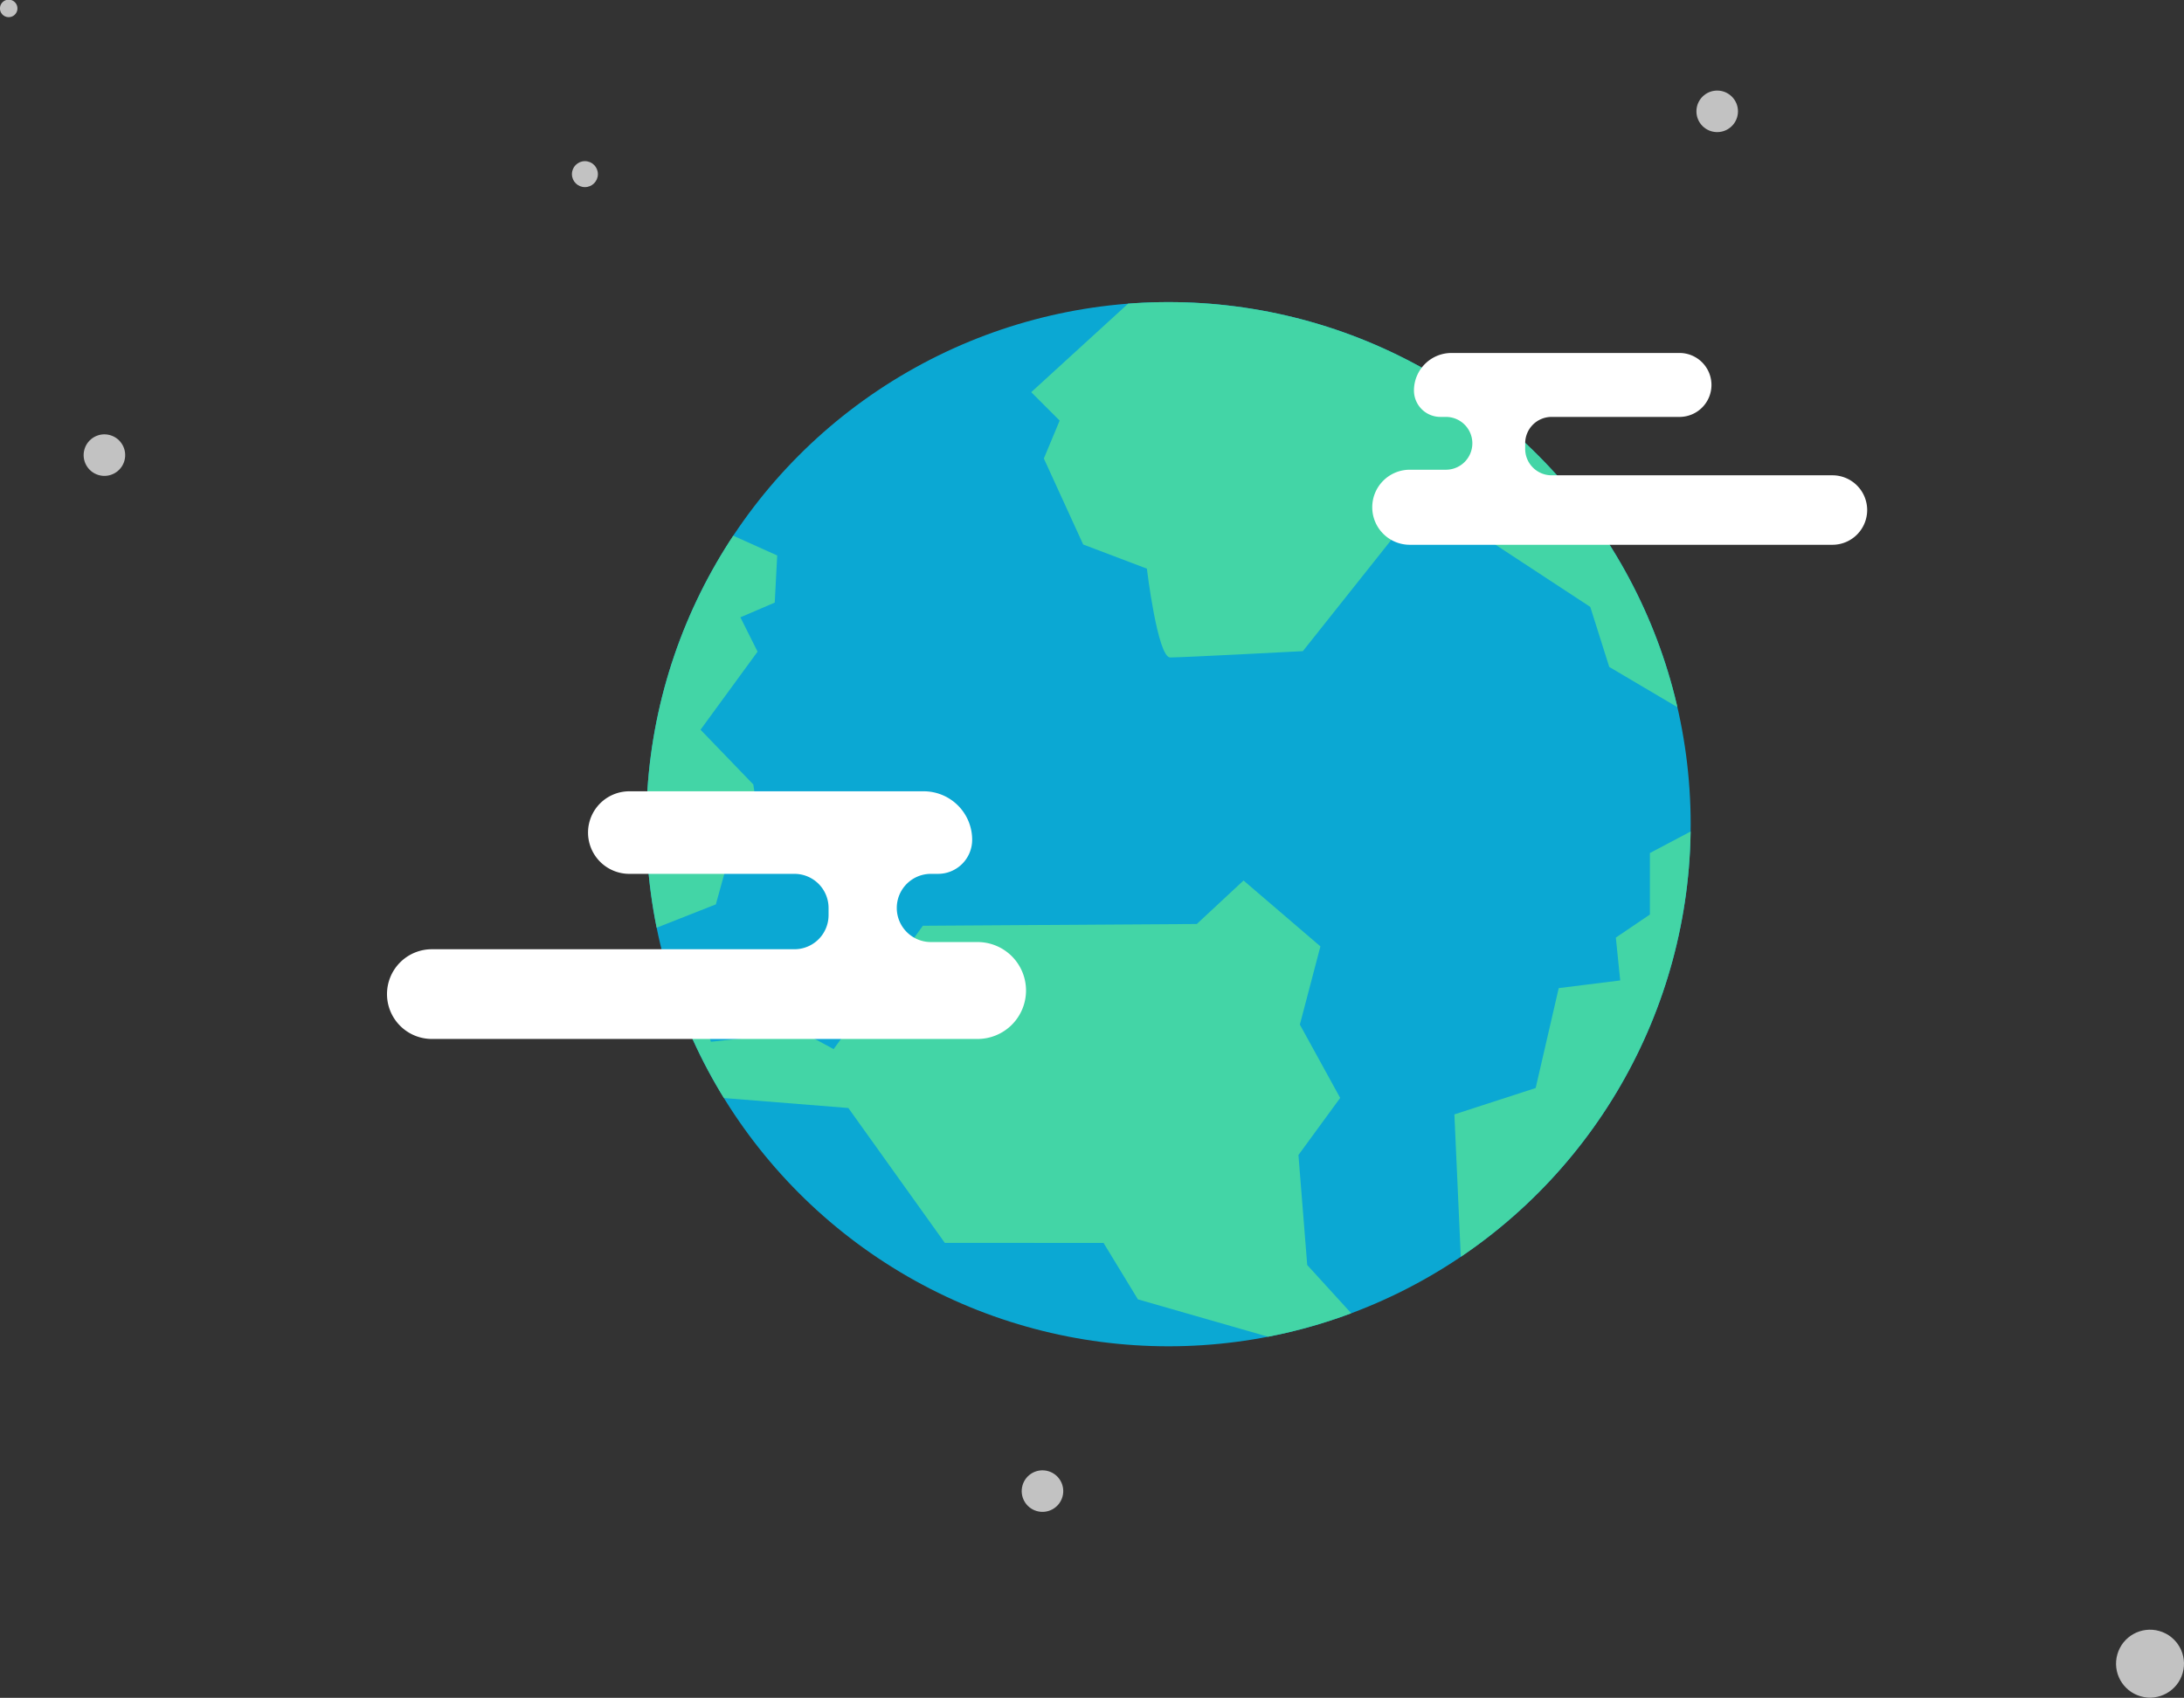 <svg id="Layer_1" data-name="Layer 1" xmlns="http://www.w3.org/2000/svg" xmlns:xlink="http://www.w3.org/1999/xlink" viewBox="0 0 325.376 252.989"><rect x="0" y="0" width="325.376" height="252.989" fill="#333333" stroke="none"/><defs><clipPath id="clip-path" transform="translate(-1387.335 -6053.309)"><circle cx="1561.418" cy="6176.119" r="77.796" style="fill:none"/></clipPath></defs><title>your-world</title><circle cx="1388.64" cy="6054.614" r="1.305" transform="translate(-6118.125 1068.66) rotate(-86.977)" style="fill:#fff;opacity:0.7"/><g style="clip-path:url(#clip-path)"><circle cx="174.083" cy="122.81" r="77.796" style="fill:#0ba8d3"/><polygon points="126.39 165.099 140.759 185.193 164.41 185.205 169.528 193.613 206.451 204.215 206.085 200.925 194.753 188.495 193.444 172.104 199.661 163.596 193.656 152.669 196.716 141.017 185.263 131.2 178.302 137.681 137.489 137.943 124.197 156.325 119.489 153.779 105.918 155.228 104.456 150.841 92.757 147.186 93.474 139.953 106.649 134.756 108.2 129.155 113.749 126.706 112.226 116.886 104.365 108.733 112.864 97.102 110.305 91.984 115.423 89.79 115.789 82.769 107.015 78.823 101.531 81.017 101.897 85.404 100.434 87.597 100.434 90.156 98.241 94.908 93.489 94.908 92.757 89.425 94.22 81.382 102.628 75.167 104.821 73.34 104.09 68.587 97.144 62.738 71.554 116.477 83.618 148.648 88.371 151.572 89.102 157.422 98.972 162.905 126.39 165.099" style="fill:#43d5a6"/><polygon points="217.986 195.174 216.677 166.05 228.785 162.123 232.221 147.234 241.383 146.089 240.729 139.708 245.801 136.272 245.801 127.109 257.254 121.056 254.487 133.03 256.927 156.069 217.986 195.174" style="fill:#43d5a6"/><path d="M1505.675,6068.924l-11.294,9.882,8.47,6.117,15.059-7.529,8,4.706,5.176,11.764-8,7.059,6.588,1.121,10.353-3.765,1.412-10.532,4.706-1.882,8-1.412v-5.176l3.294,0.471,1.412-2.824,6.588,1.882,7.059-3.765,4.235,3.294-5.176,3.765-3.294,4.706-27.294,24.941,4.235,4.235-2.353,5.647,5.859,12.813,9.49,3.6s1.592,13.234,3.474,13.234,19.764-.941,19.764-0.941l14.588-18.353,13.176,1.882,15.059,9.882,2.824,8.941,10.353,6.117,2.824,14.588,2.824,4.706,7.059,5.176,4.235,3.765h4.235l6.588-8.941-8.47-23.058v-11.764l-13.176-25.411,0.471-9.882-70.116-49.881Z" transform="translate(-1387.335 -6053.309)" style="fill:#43d5a6"/></g><path d="M1665.509,6129.309h0a5.178,5.178,0,0,0-5.178-5.178h-41.837a3.935,3.935,0,0,1-3.935-3.935v-0.829a3.935,3.935,0,0,1,3.935-3.935h19.054a4.764,4.764,0,0,0,4.764-4.764h0a4.764,4.764,0,0,0-4.764-4.764h-33.967a5.592,5.592,0,0,0-5.592,5.592h0a3.935,3.935,0,0,0,3.935,3.935h0.828a3.935,3.935,0,0,1,3.935,3.935h0a3.935,3.935,0,0,1-3.935,3.935h-5.385a5.592,5.592,0,0,0-5.592,5.592h0a5.592,5.592,0,0,0,5.592,5.592h62.963A5.178,5.178,0,0,0,1665.509,6129.309Z" transform="translate(-1387.335 -6053.309)" style="fill:#fff"/><circle cx="255.831" cy="16.59" r="3.095" style="fill:#fff;opacity:0.7"/><circle cx="87.141" cy="25.947" r="1.935" style="fill:#fff;opacity:0.7"/><circle cx="1542.644" cy="6275.521" r="3.095" transform="translate(-6302.623 -16.586) rotate(-74.072)" style="fill:#fff;opacity:0.7"/><circle cx="1402.889" cy="6121.152" r="3.095" transform="translate(-6255.583 -262.979) rotate(-74.072)" style="fill:#fff;opacity:0.7"/><circle cx="1707.649" cy="6301.235" r="5.061" transform="translate(-6207.629 160.742) rotate(-74.072)" style="fill:#fff;opacity:0.7"/><path d="M1444.991,6201.436h0a6.685,6.685,0,0,1,6.685-6.685h54.019a5.081,5.081,0,0,0,5.081-5.081v-1.07a5.081,5.081,0,0,0-5.081-5.081h-24.602a6.151,6.151,0,0,1-6.151-6.151h0a6.151,6.151,0,0,1,6.151-6.151h43.857a7.22,7.22,0,0,1,7.22,7.22h0a5.081,5.081,0,0,1-5.081,5.081h-1.069a5.081,5.081,0,0,0-5.081,5.081h0a5.081,5.081,0,0,0,5.081,5.081h6.953a7.22,7.22,0,0,1,7.22,7.22h0a7.22,7.22,0,0,1-7.22,7.22h-81.296A6.685,6.685,0,0,1,1444.991,6201.436Z" transform="translate(-1387.335 -6053.309)" style="fill:#fff"/></svg>